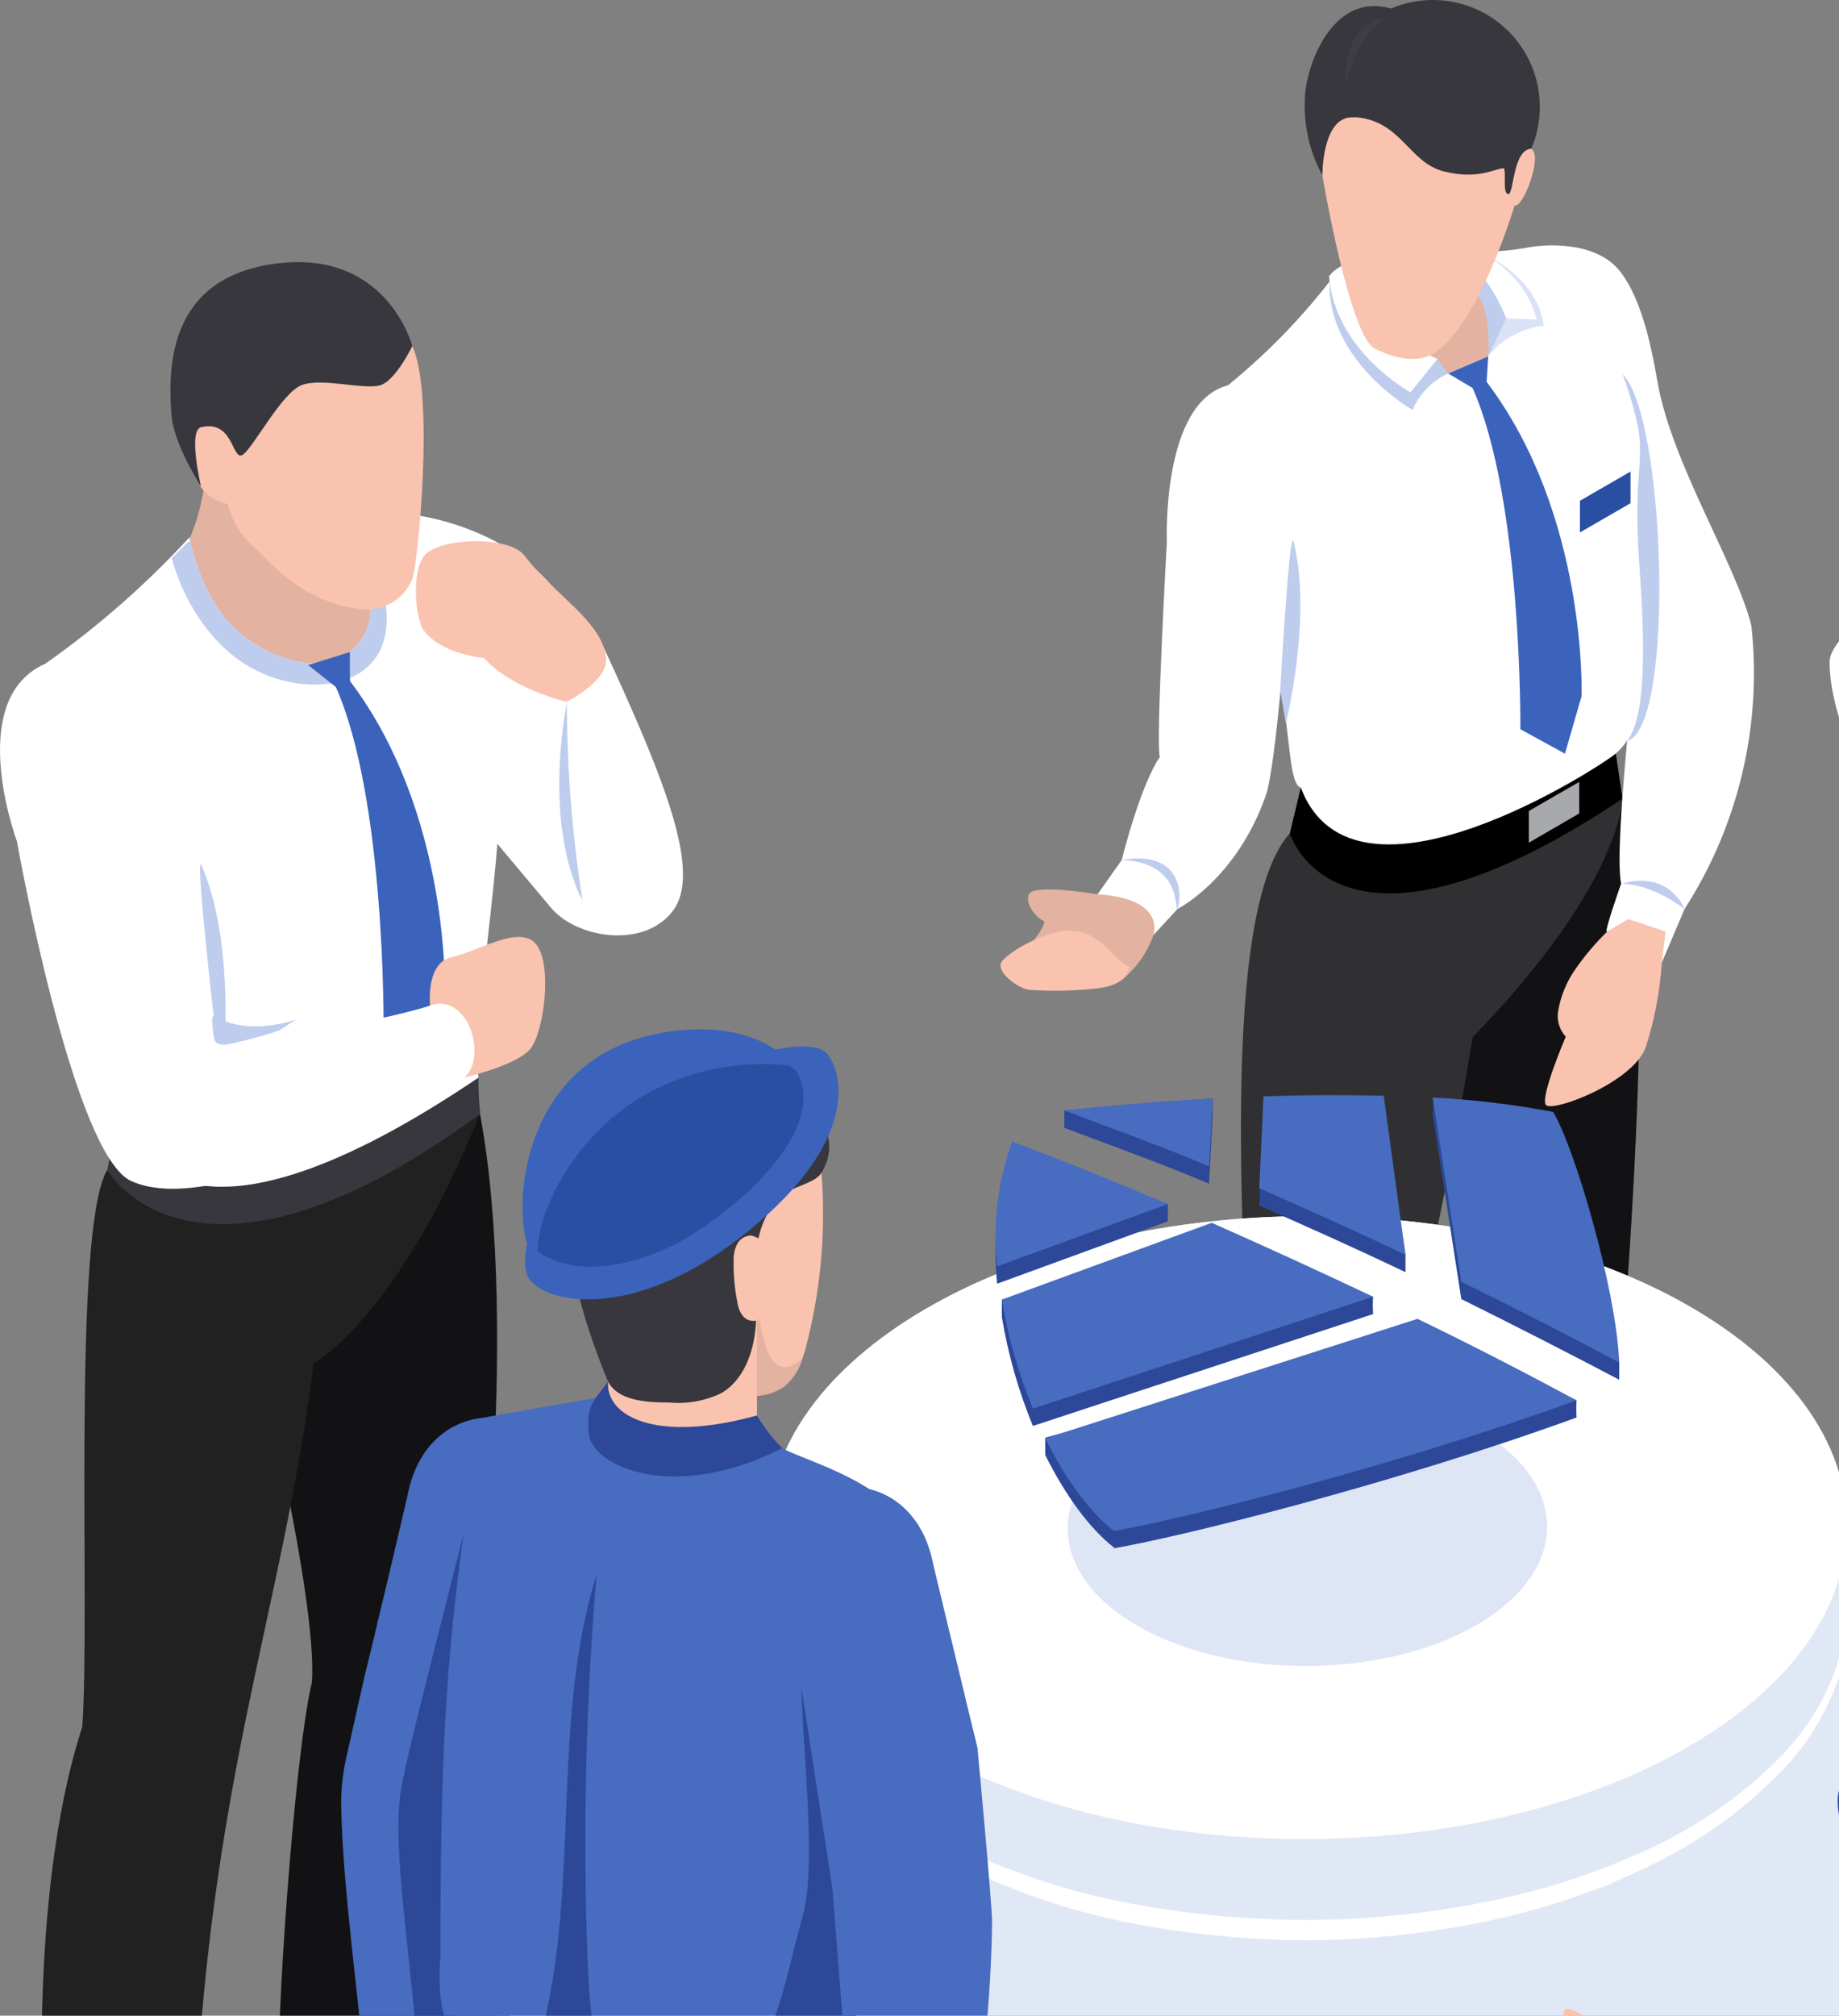 <svg width="167" height="183" viewBox="0 0 167 183" fill="none" xmlns="http://www.w3.org/2000/svg">
<rect x="0" y="0" width="167" height="183" fill="#808080" stroke="none"/>
<path d="M195.318 39.131C187.107 39.501 181.134 47.841 181.134 47.841C181.134 47.841 166.145 56.432 166.145 60.084C166.145 69.599 178.165 85.476 179.774 84.468C180.459 84.792 185.452 81.102 185.776 79.845C183.223 74.352 180.283 66.391 177.232 62.1C179.081 61.175 189.252 55.979 189.252 55.979L194.902 47.296C194.902 47.296 197.325 39.325 195.318 39.131Z" fill="white"/>
<path d="M99.679 81.197C99.679 81.197 93.853 80.198 93.437 81.197C93.021 82.195 94.306 83.434 94.75 83.601C95.194 83.767 93.631 85.7 93.631 85.7L94.732 87.956L101.88 88.964C103.191 87.892 104.186 86.482 104.755 84.886C105.102 84.062 105.536 83.278 106.05 82.547L104.487 80.244H101.112L99.679 81.197Z" fill="#F9C3AF"/>
<path opacity="0.1" d="M99.679 81.197C99.679 81.197 93.853 80.198 93.437 81.197C93.021 82.195 94.306 83.434 94.75 83.601C95.194 83.767 93.631 85.7 93.631 85.7L94.732 87.956L101.88 88.964C103.191 87.892 104.186 86.482 104.755 84.886C105.102 84.062 105.536 83.278 106.05 82.547L104.487 80.244H101.112L99.679 81.197Z" fill="#1D1D1B"/>
<path d="M132.23 25.077H138.434L136.872 35.516L129.474 35.895L123.898 33.029L126.173 27.176L132.23 25.077Z" fill="#F9C3AF"/>
<path opacity="0.1" d="M132.23 25.077H138.434L136.872 35.516L129.474 35.895L123.898 33.029L126.173 27.176L132.23 25.077Z" fill="#1D1D1B"/>
<path d="M119.327 167.044C120.218 169.784 121.338 172.444 122.675 174.996C123.359 176.244 123.396 178.898 122.166 179.305C119.771 180.072 114.084 181.45 111.653 176.919C109.905 173.637 110.118 166.47 110.118 166.47L119.327 167.044Z" fill="black"/>
<path d="M143.437 158.584C146.712 160.575 150.321 161.954 154.089 162.653C156.752 163.124 156.974 168.035 156.262 168.423C150.196 170.846 141.467 166.046 139.775 165.723C138.083 165.399 132.618 166.389 131.287 164.854C129.955 163.319 130.565 159.472 130.565 159.472L143.437 158.584Z" fill="black"/>
<path d="M130.914 106.726C130.914 106.726 133.642 120.217 133.328 123.943C129.222 137.102 130.286 157.898 130.128 159.858C129.87 163.039 143.684 163.196 143.62 157.426C143.407 140.551 146.976 126.911 147.318 122.658C147.661 118.404 150.684 81.482 147.318 72.522C146.458 70.765 127.16 85.966 127.16 85.966L126.152 104.377L130.914 106.726Z" fill="#121214"/>
<path d="M117.127 75.657C110.035 83.545 113.733 120.514 113.123 125.738C107.501 141.069 108.657 164.714 109.165 166.249C110.95 170.216 119.263 170.105 121.427 166.249C122.416 164.519 120.548 145.036 126.05 129.187C129.86 118.183 133.734 94.16 133.734 94.16C147.226 80.29 147.346 72.532 147.346 72.532C147.346 72.532 118.681 73.521 117.127 75.657Z" fill="#303033"/>
<path d="M118.118 71.534L117.129 75.658C117.129 75.658 121.373 89.805 147.338 72.514C147.172 71.33 146.737 68.427 146.737 68.427L118.118 71.534Z" fill="black"/>
<path d="M159.042 56.802C157.646 51.208 151.885 42.201 150.544 34.813C150.082 32.261 149.277 27.416 147.123 24.642C144.534 21.396 138.921 22.441 138.921 22.441C137.022 22.794 135.09 22.93 133.16 22.848C134.902 25.688 135.602 29.045 135.139 32.344L131.496 33.898C128.611 33.63 126.29 31.789 123.895 28.997C122.397 27.24 122.045 23.819 122.045 23.819C119.04 27.985 115.499 31.738 111.513 34.98C105.447 36.57 105.965 49.164 105.965 49.164C105.965 49.164 104.929 67.658 105.327 68.721C103.653 71.153 102.054 77.284 101.869 78.079C101.869 78.079 100.241 80.372 99.668 81.195C105.947 81.575 104.744 84.894 104.744 84.894L106.927 82.527C106.927 82.527 112.281 79.855 114.962 72.18C115.369 71.033 115.887 67.029 116.285 62.665C117.209 66.798 117.034 71.153 118.134 71.523C122.979 84.312 145.736 69.332 146.734 68.407C147.137 68.065 147.483 67.663 147.761 67.214C147.28 72.54 146.836 78.31 147.215 80.224C147.215 80.224 145.523 85.005 145.958 84.552C146.972 84.493 147.982 84.734 148.86 85.246C149.738 85.757 150.446 86.516 150.896 87.428L152.976 82.527C157.888 74.901 160.029 65.819 159.042 56.802Z" fill="white"/>
<path d="M148.068 45.687L143.473 48.341V45.465L148.068 42.812V45.687Z" fill="#294FA3"/>
<path d="M130.533 32.596L131.457 33.908C130.556 33.945 129.659 33.777 128.831 33.418C128.702 33.261 129.284 32.596 129.284 32.596H130.533Z" fill="#A7A9AC"/>
<path opacity="0.56" d="M135.137 32.344C136.389 30.79 138.204 29.793 140.186 29.57C139.594 24.946 134.398 22.912 134.398 22.912C134.019 23.004 134.157 22.625 133.723 23.485C135.284 26.158 135.789 29.318 135.137 32.344Z" fill="#BECCED"/>
<path d="M136.78 28.905L135.143 32.345C135.143 32.345 135.504 28.009 133.932 26.52C133.442 26.344 133.516 24.005 133.516 24.005L135.365 24.088L136.16 24.384L136.78 28.905Z" fill="#BECCED"/>
<path d="M136.776 28.905L139.55 29.016C138.237 23.921 133.078 22.321 133.078 22.321C132.708 22.395 132.467 22.044 132.023 22.894C135.177 24.466 136.776 28.905 136.776 28.905Z" fill="white"/>
<path d="M131.496 33.908C130.05 34.576 128.901 35.755 128.269 37.218C128.269 37.218 120.576 32.835 120.733 25.641C122.009 24.309 121.732 24.559 122.693 24.559C123.747 29.589 128.056 32.262 130.535 32.595L131.496 33.908Z" fill="#BECCED"/>
<path d="M130.535 32.594L128.085 35.618C128.085 35.618 121.242 31.919 120.688 25.077C120.966 24.712 121.321 24.414 121.729 24.204C122.137 23.995 122.587 23.879 123.045 23.865C123.552 25.792 124.489 27.579 125.786 29.091C127.084 30.604 128.708 31.801 130.535 32.594Z" fill="white"/>
<path d="M117.432 49.036C119.226 55.888 116.766 65.68 116.766 65.68L116.258 62.684C116.258 62.684 117.025 48.851 117.432 49.036Z" fill="#BECCED"/>
<path d="M120.083 15.923C120.083 15.923 122.542 30.486 124.836 31.642C127.129 32.798 128.997 32.817 130.143 32.114C134.277 29.627 137.541 18.651 137.541 18.651C138.262 18.983 140.13 14.194 139.067 13.528C138.641 12.918 135.627 8.803 135.627 8.803L125.455 7.878L119.574 8.803V13.038L120.083 15.923Z" fill="#F9C3AF"/>
<path d="M122.86 10.652C123.008 10.652 123.147 10.652 123.267 10.652C127.317 11.095 127.955 14.767 131.118 15.562C134.28 16.357 135.741 15.275 136.583 15.275C136.786 15.913 136.435 17.559 136.962 17.624C137.489 17.689 137.35 13.592 139.061 13.5C139.816 11.718 140.022 9.751 139.652 7.851C139.281 5.952 138.352 4.206 136.982 2.839C135.613 1.471 133.866 0.544 131.966 0.177C130.066 -0.191 128.099 0.018 126.319 0.776C121.196 -0.713 118.764 5.464 118.514 8.59C118.322 11.134 118.868 13.68 120.086 15.922C120.086 15.922 120.04 10.55 122.86 10.652Z" fill="#38373E"/>
<path d="M125.758 1.636C123.104 3.485 122.151 7.859 122.151 7.859C122.151 7.859 121.819 2.061 125.758 1.636Z" fill="#3E3D44"/>
<path d="M101.887 78.08C106.575 77.22 107.546 80.373 106.945 82.518C106.612 82.87 107.49 78.311 101.887 78.08Z" fill="#BECCED"/>
<path d="M145.959 84.57C144.937 85.564 144.008 86.651 143.185 87.815C142.29 89.028 141.703 90.44 141.474 91.93C141.429 92.325 141.469 92.725 141.592 93.103C141.715 93.482 141.917 93.829 142.186 94.122C142.186 94.122 139.837 99.605 140.383 100.317C140.929 101.029 148.261 98.311 149.445 95.093C150.243 92.613 150.733 90.045 150.906 87.445L151.248 84.57L147.854 83.442L145.959 84.57Z" fill="#F9C3AF"/>
<path d="M147.762 67.28C152.173 65.985 151.23 37.745 147.355 33.991C147.969 35.633 148.451 37.321 148.798 39.04C149.27 42.276 148.308 43.386 148.863 51.236C149.408 58.782 149.473 65.014 147.762 67.28Z" fill="#BECCED"/>
<path d="M147.219 80.244C151.657 78.959 152.98 82.546 152.98 82.546C152.98 82.546 150.141 80.244 147.219 80.244Z" fill="#BECCED"/>
<path d="M133.727 35.229C138.249 45.401 138.064 66.206 138.064 66.206L142.114 68.426L143.621 63.21C143.621 63.21 144.185 46.797 135.003 34.675C135.003 34.101 133.727 33.972 133.727 33.972C133.727 33.972 134.273 33.768 133.727 35.229Z" fill="#3B63BC"/>
<path d="M131.508 33.906L133.727 35.228L135.003 34.673L135.142 32.352L131.508 33.906Z" fill="#3B63BC"/>
<path d="M143.409 73.854L138.832 76.508V73.632L143.409 70.988V73.854Z" fill="#A7A9AC"/>
<path d="M93.495 89.869C92.496 89.785 90.267 88.177 91.007 87.252C91.747 86.327 95.325 84.191 97.739 84.533C100.152 84.876 101.077 87.132 102.64 87.825C102.288 88.214 102.399 89.388 99.671 89.73C97.621 89.965 95.553 90.011 93.495 89.869Z" fill="#F9C3AF"/>
<path d="M43.589 101.132C47.38 121.475 43.034 153.285 43.034 153.285C43.034 153.285 40.658 179.879 41.185 188.053C41.24 192.963 25.724 193.712 25.354 189.144C24.984 184.576 26.714 159.489 28.323 152.739C28.859 145.064 23.07 121.753 23.07 121.753L29.543 109.177C29.543 109.177 42.535 98.83 43.589 101.132Z" fill="#121214"/>
<path d="M9.715 106.255C6.516 111.867 8.226 146.682 7.468 156.789C2.345 172.564 4.01 195.699 4.111 196.55C4.768 202.635 17.316 202.764 17.566 195.089C18.916 161.523 25.518 147.098 28.486 123.787C28.486 123.787 36.17 119.626 43.568 101.15C42.652 100.318 11.832 103.961 9.715 106.255Z" fill="#212121"/>
<path d="M43.46 97.831C43.434 98.933 43.486 100.036 43.617 101.132C17.726 120.134 9.746 106.254 9.746 106.254L10.467 102.019L43.46 97.831Z" fill="#38373E"/>
<path d="M54.848 58.837C60.59 71.228 63.706 79.319 61.08 82.731C58.454 86.143 52.388 85.209 50.039 82.417C47.691 79.624 42.577 73.53 42.577 73.53L35.18 51.292L37.029 46.668C37.029 46.668 49.522 47.759 52.887 58.236C53.452 59.161 54.367 57.792 54.848 58.837Z" fill="white"/>
<path d="M51.477 63.721C49.322 75.917 52.891 81.715 52.891 81.715C51.958 75.762 51.485 69.746 51.477 63.721Z" fill="#BECCED"/>
<path d="M18.487 44.477C17.636 49.674 15.5 51.542 15.5 51.542L18.487 59.078L28.251 63.702L35.325 61.686L36.98 56.443L33.855 48.472L26.254 42.785C26.254 42.785 19.522 43.802 18.487 44.477Z" fill="#F9C3AF"/>
<path opacity="0.1" d="M18.487 44.477C17.636 49.674 15.5 51.542 15.5 51.542L18.487 59.078L28.251 63.702L35.325 61.686L36.98 56.443L33.855 48.472L26.254 42.785C26.254 42.785 19.522 43.802 18.487 44.477Z" fill="#1D1D1B"/>
<path d="M32.365 50.996C32.365 50.996 35.888 56.378 31.292 59.541C28.842 61.242 23.765 59.753 20.714 56.443C18.041 53.521 17.2 48.786 17.2 48.786C13.276 53.045 8.912 56.877 4.18 60.215C3.163 64.071 12.854 104.101 12.854 104.101C12.854 104.101 17.218 115.567 43.461 97.832C42.388 92.459 47.936 69.721 44.284 57.053C42.767 51.773 36.221 49.138 36.221 49.138L32.365 50.996Z" fill="white"/>
<path d="M32.592 51.386C33.291 52.678 35.145 56.889 31.292 59.54C28.841 61.242 23.765 59.753 20.713 56.443C18.499 54.021 17.542 50.355 17.279 49.17C17.214 49.176 17.149 49.183 17.086 49.19L15.613 50.662C16.104 52.822 18.146 57.79 22.388 60.382C27.69 63.622 35.937 62.739 35.053 55.08C34.869 53.487 33.951 52.283 32.592 51.386Z" fill="#BECCED"/>
<path d="M30.498 62.375C35.02 72.547 34.835 93.352 34.835 93.352L38.885 95.572L40.392 90.356C40.392 90.356 40.956 73.943 31.774 61.821C31.774 61.247 30.498 61.118 30.498 61.118C30.498 61.118 31.044 60.914 30.498 62.375Z" fill="#3B63BC"/>
<path d="M27.984 60.382L30.498 62.374L31.774 61.819V59.204L27.984 60.382Z" fill="#3B63BC"/>
<path d="M18.244 78.461C21.167 84.912 20.394 94.979 20.394 94.979L19.388 92.112C19.388 92.112 17.812 78.347 18.244 78.461Z" fill="#BECCED"/>
<path d="M19.442 94.255C19.442 94.255 19.053 92.193 19.442 92.193C22.387 94.172 26.872 92.574 26.872 92.574L25.325 93.569C25.33 93.599 21.209 94.843 20.325 94.844C19.442 94.844 19.442 94.255 19.442 94.255Z" fill="#BECCED"/>
<path d="M37.437 31.419C39.499 35.774 37.937 51.309 37.437 52.576C37.056 53.505 36.372 54.279 35.495 54.771C34.619 55.263 33.603 55.444 32.611 55.285C26.924 54.518 24.381 50.736 22.763 49.377C21.732 48.403 21.009 47.15 20.682 45.77C19.675 45.583 18.784 45.005 18.204 44.161C17.72 42.906 17.306 41.625 16.965 40.324V33.953L22.763 28.886L30.65 27.48C30.65 27.48 36.679 30.494 37.437 31.419Z" fill="#F9C3AF"/>
<path d="M37.441 31.42C37.441 31.42 35.989 34.444 34.602 34.953C33.215 35.461 29.304 34.259 27.418 34.953C25.531 35.646 22.84 40.991 21.953 41.333C21.065 41.675 21.157 38.097 18.254 38.79C17.052 39.105 18.254 44.163 18.254 44.163C18.254 44.163 15.72 40.27 15.563 37.569C15.221 33.066 15.452 25.308 24.81 23.967C35.139 22.469 37.441 31.42 37.441 31.42Z" fill="#38373E"/>
<path d="M38.471 50.524C39.618 48.832 46.193 48.545 47.635 50.45C50.261 53.955 54.57 56.313 55.033 59.614C55.338 61.824 51.445 63.719 51.445 63.719C51.445 63.719 46.387 62.527 43.964 59.743C43.964 59.743 39.988 59.41 38.416 57.136C37.787 56.128 37.316 52.189 38.471 50.524Z" fill="#F9C3AF"/>
<path d="M39.059 91.322C39.059 91.322 38.615 87.411 41.038 86.893C43.461 86.375 47.243 83.869 48.713 85.765C50.183 87.66 49.397 93.791 48.121 95.271C46.845 96.75 42.166 97.832 42.166 97.832L39.059 91.322Z" fill="#F9C3AF"/>
<path d="M6.795 59.587C-4.302 60.724 1.533 76.37 1.533 76.37C1.533 76.37 6.619 104.952 11.954 107.245C19.999 110.805 38.53 99.376 41.544 98.211C44.559 97.046 42.857 90.018 39.085 91.285C34.248 92.903 19.361 95.233 19.361 95.233L15.505 73.965C15.505 73.965 14.682 58.782 6.795 59.587Z" fill="white"/>
<path d="M167.72 138.184C167.72 138.184 167.72 222.96 167.72 230.2C167.72 237.44 162.856 244.68 153.267 250.219C134.08 261.315 103.066 261.315 83.999 250.339C74.604 244.921 69.86 237.819 69.768 230.681C69.666 223.348 69.768 138.212 69.768 138.212L167.72 138.184Z" fill="#E1E8F5"/>
<path d="M167.794 145.628C167.891 146.936 167.845 148.25 167.655 149.548C167.449 150.855 167.092 152.133 166.592 153.358C165.6 155.834 164.193 158.124 162.431 160.127C158.806 164.022 154.472 167.192 149.661 169.466L146.046 171.121L142.347 172.462C139.835 173.273 137.282 173.952 134.7 174.496C129.524 175.546 124.261 176.103 118.98 176.161C113.706 176.156 108.444 175.667 103.26 174.7C98.056 173.742 92.998 172.11 88.216 169.845C86.995 169.337 85.867 168.615 84.702 167.996C83.538 167.363 82.412 166.665 81.327 165.906C79.127 164.411 77.107 162.667 75.307 160.709C73.513 158.737 72.062 156.477 71.016 154.024C69.961 151.6 69.498 148.959 69.666 146.321H69.851C69.863 148.9 70.45 151.443 71.571 153.765C72.691 156.087 74.191 158.207 76.01 160.034C77.816 161.874 79.822 163.506 81.993 164.898C83.067 165.606 84.181 166.251 85.331 166.831C86.487 167.404 87.596 168.079 88.798 168.532C93.528 170.62 98.497 172.117 103.593 172.989C108.676 173.887 113.828 174.329 118.989 174.311C124.148 174.28 129.293 173.769 134.358 172.786C139.432 171.839 144.374 170.286 149.079 168.162C153.81 166.088 158.106 163.135 161.737 159.461C165.288 155.762 167.766 150.824 167.637 145.591L167.794 145.628Z" fill="white"/>
<path d="M118.88 166.963C145.93 166.817 167.791 154.039 167.707 138.422C167.622 122.805 145.624 110.264 118.574 110.411C91.523 110.557 69.662 123.335 69.747 138.952C69.831 154.569 91.829 167.11 118.88 166.963Z" fill="url(#paint0_linear_5631_15675)"/>
<path d="M88.34 120.014C93.426 121.909 98.826 124.082 104.365 126.44L86.796 132.858C86.325 128.515 86.853 124.122 88.34 120.014ZM98.863 160.071C105.511 158.925 127.131 153.598 146.456 146.626C141.204 143.852 135.823 141.013 130.099 138.212L91.789 150.51C93.86 154.68 96.357 158.092 98.881 160.053L98.863 160.071ZM90.448 147.505L125.494 136.002C120.02 133.388 114.472 130.845 108.85 128.373L87.258 136.261C87.897 140.121 88.974 143.897 90.467 147.514L90.448 147.505ZM144.006 116.99C146.188 120.55 150.479 135.123 150.812 142.77C145.504 139.941 140.088 137.167 134.565 134.448L131.625 115.492C135.784 115.699 139.924 116.194 144.015 116.972L144.006 116.99ZM93.685 116.851C98.234 118.581 103.699 120.55 108.581 122.603L108.951 115.64C103.828 115.856 98.74 116.25 93.685 116.824V116.851ZM114.176 115.418L113.732 124.813C119.003 127.125 123.506 129.14 128.786 131.665L126.548 115.289C122.418 115.196 118.281 115.224 114.139 115.372L114.176 115.418Z" fill="white"/>
<path d="M118.88 166.963C145.93 166.817 167.791 154.039 167.707 138.422C167.622 122.805 145.624 110.264 118.574 110.411C91.523 110.557 69.662 123.335 69.747 138.952C69.831 154.569 91.829 167.11 118.88 166.963Z" fill="white"/>
<path opacity="0.5" d="M118.793 151.253C130.815 151.188 140.53 145.509 140.492 138.569C140.455 131.629 130.679 126.055 118.657 126.12C106.636 126.185 96.921 131.864 96.959 138.804C96.996 145.745 106.772 151.318 118.793 151.253Z" fill="#BECCED"/>
<path d="M91.912 105.21C96.054 106.755 106.05 109.316 106.05 109.316V110.888L90.552 116.547C90.139 112.714 90.604 108.837 91.912 105.21ZM101.159 140.57C107.021 139.562 126.125 134.884 143.167 128.697C143.135 128.177 143.135 127.655 143.167 127.135C143.167 127.135 132.533 123.14 128.724 121.281L94.917 130.528V132.1C96.766 135.799 98.949 138.786 101.177 140.515L101.159 140.57ZM93.761 129.474L124.692 119.303C124.655 118.779 124.655 118.254 124.692 117.731C124.692 117.731 113.734 114.208 110.036 112.589L90.978 117.99V119.562C91.54 122.966 92.49 126.295 93.807 129.483L93.761 129.474ZM141.031 102.51C142.88 105.562 147.042 123.704 147.042 123.704C147.042 123.704 147.042 125.063 147.042 125.267C142.356 122.801 137.576 120.36 132.7 117.943L130.111 101.216C130.138 100.692 130.138 100.167 130.111 99.644C130.111 99.644 137.554 101.854 141.04 102.52L141.031 102.51ZM96.646 102.39C100.659 103.916 105.486 105.636 109.795 107.467L110.119 101.317V99.746C106.346 99.912 96.646 100.818 96.646 100.818V102.39ZM114.733 101.133L114.354 109.455C118.977 111.498 122.972 113.274 127.632 115.502V113.93L125.654 101.059C122.01 100.975 118.349 100.994 114.705 101.123L114.733 101.133Z" fill="#2D4899"/>
<path d="M91.912 103.639C96.397 105.322 101.159 107.236 106.05 109.317L90.552 114.976C90.139 111.143 90.604 107.266 91.912 103.639ZM101.159 138.999C107.021 137.991 126.125 133.312 143.167 127.135C138.544 124.657 133.782 122.179 128.724 119.738L94.917 130.594C96.766 134.292 98.949 137.279 101.177 139.018L101.159 138.999ZM93.761 127.903L124.692 117.731C119.853 115.438 114.967 113.2 110.036 111.018L90.978 117.99C91.54 121.394 92.49 124.723 93.807 127.912L93.761 127.903ZM141.031 100.939C142.954 104.083 146.764 116.945 147.042 123.705C142.356 121.202 137.576 118.758 132.7 116.372L130.111 99.644C133.779 99.832 137.431 100.267 141.04 100.948L141.031 100.939ZM96.646 100.819C100.659 102.344 105.486 104.064 109.795 105.895L110.119 99.746C105.579 99.968 101.075 100.329 96.628 100.828L96.646 100.819ZM114.733 99.561L114.354 107.883C118.977 109.918 122.972 111.702 127.632 113.922L125.654 99.478C122.01 99.395 118.349 99.413 114.705 99.543L114.733 99.561Z" fill="#476CC0"/>
<path d="M31.486 159.398C31.13 160.884 30.963 162.41 30.987 163.938C31.098 171.132 32.457 180.536 33.946 195.248C34.87 199.566 43.507 199.455 43.831 195.377C45.051 179.833 43.267 202.516 46.188 165.085L47.733 155.144L48.334 151.233L48.556 149.8L49.194 145.657L50.562 136.835C52.328 127.172 38.939 125.258 36.997 135.828L35.194 143.512L34.269 147.349L33.983 148.597L33.058 152.389L31.486 159.398Z" fill="#476CC0"/>
<path d="M44.106 193.028C43.413 196.727 41.563 203.597 39.233 206.547C38.521 183.476 35.608 170.549 36.274 163.595C36.468 161.515 37.356 157.908 42.257 138.629C43.181 143.881 47.953 145.453 48.859 150.714C49.904 156.716 50.949 162.855 49.969 168.875C49.5 171.375 48.882 173.846 48.119 176.273C46.51 181.784 45.172 187.369 44.106 193.028Z" fill="#2D4899"/>
<path d="M74.54 196.014C73.437 196.894 72.124 197.474 70.731 197.697C69.973 197.869 69.203 197.983 68.428 198.039C66.1 198.198 63.762 198.071 61.465 197.66C57.893 197.139 54.393 196.208 51.035 194.886C48.756 194.045 46.584 192.94 44.562 191.594C44.434 191.536 44.318 191.454 44.22 191.353C43.058 190.6 42.084 189.591 41.372 188.404C41.217 188.148 41.102 187.871 41.03 187.581C41.03 186.656 40.965 185.796 40.965 184.807C40.965 184.215 40.965 183.531 41.03 182.809C42.047 184.162 43.263 185.353 44.636 186.342C44.932 186.588 45.241 186.82 45.56 187.035C46.595 187.741 47.673 188.38 48.788 188.949C50.707 189.921 52.702 190.738 54.752 191.39C59.421 192.987 64.367 193.617 69.288 193.24C69.362 193.24 69.464 193.24 69.528 193.24C71.269 193.09 72.961 192.59 74.503 191.77C74.503 191.77 74.503 192.075 74.503 192.556C74.577 193.48 74.605 195.265 74.54 196.014Z" fill="#2D4899"/>
<path d="M82.805 150.39C82.805 150.492 82.805 150.556 82.805 150.667C82.564 152.239 82.324 153.756 82.084 155.291C79.79 171.01 78.764 183.29 74.917 191.15C74.815 191.351 74.701 191.546 74.575 191.733C73.715 192.824 72.069 193.517 69.952 193.785C69.566 193.852 69.177 193.898 68.787 193.924C64.187 194.073 59.595 193.448 55.203 192.075C52.885 191.399 50.625 190.539 48.444 189.504C47.332 188.96 46.252 188.355 45.207 187.692C44.93 187.553 44.689 187.377 44.449 187.239C43.121 186.38 41.931 185.326 40.916 184.113C39.751 182.671 39.853 179.203 39.992 177.64C39.992 159.248 40.5 151.019 42.119 139.081C42.489 135.993 42.969 132.608 43.552 128.78C45.817 128.336 52.956 127.134 54.056 126.931H54.186L55.184 127.032C55.286 127.032 55.425 127.032 55.564 127.106C55.759 127.112 55.954 127.133 56.146 127.171C59.788 127.551 63.407 128.134 66.983 128.919L67.677 129.131C67.88 129.335 68.084 129.501 68.287 129.677C68.396 129.736 68.49 129.818 68.565 129.917C69.339 130.517 70.165 131.046 71.034 131.499C73.715 132.849 80.419 134.513 83.055 139.386C84.608 142.299 83.091 148.642 82.805 150.39Z" fill="#476CC0"/>
<path d="M58.382 113.17C58.426 115.106 58.642 117.034 59.029 118.931C59.414 120.841 60.287 122.618 61.563 124.091C63.073 125.688 65.138 126.644 67.333 126.763C68.006 126.815 68.684 126.781 69.349 126.661C70.012 126.544 70.643 126.285 71.198 125.903C72.024 125.222 72.618 124.301 72.9 123.268C72.974 123.037 73.047 122.805 73.112 122.584C74.534 117.287 75.032 111.784 74.582 106.318C74.558 105.504 74.431 104.696 74.203 103.914C73.756 102.798 73.009 101.827 72.045 101.109C71.08 100.391 69.936 99.954 68.738 99.846C66.327 99.665 63.914 100.168 61.776 101.297C61.167 101.556 60.605 101.912 60.111 102.351C59.658 102.786 59.334 103.341 58.918 103.812C58.502 104.284 58.252 110.267 58.382 113.17Z" fill="#F9C3AF"/>
<path opacity="0.1" d="M66.918 122.214C66.918 123.38 66.918 124.545 66.973 125.71C66.967 125.962 67.007 126.213 67.094 126.449C67.15 126.57 67.232 126.678 67.334 126.764C68.008 126.816 68.685 126.782 69.35 126.662C70.013 126.545 70.644 126.286 71.199 125.904C72.025 125.223 72.62 124.302 72.901 123.269C70.654 125.432 69.202 123.583 68.693 117.425C68.351 120.282 66.927 119.265 66.918 122.214Z" fill="#1D1D1B"/>
<path d="M68.743 112.172H55.215V129.676H68.743V112.172Z" fill="#F9C3AF"/>
<path d="M61.954 133.107C65.697 133.107 68.732 131.356 68.732 129.196C68.732 127.036 65.697 125.284 61.954 125.284C58.21 125.284 55.176 127.036 55.176 129.196C55.176 131.356 58.21 133.107 61.954 133.107Z" fill="#F9C3AF"/>
<path d="M71.782 108.066C69.794 109.213 68.897 111.386 68.685 113.679C68.472 115.972 68.814 118.302 68.611 120.577C68.407 122.852 67.51 125.293 65.532 126.467C64.074 127.179 62.45 127.479 60.834 127.336C58.726 127.336 55.933 127.198 55.138 125.247C44.514 99.402 60.843 97.663 62.767 97.506C69.535 96.914 77.793 101.149 74.594 106.485C74.103 107.289 72.467 107.668 71.782 108.066Z" fill="#38373E"/>
<path d="M68.165 112.172C68.523 112.225 68.857 112.383 69.127 112.624C69.397 112.866 69.589 113.181 69.681 113.531C69.909 114.355 69.991 115.213 69.922 116.065C69.992 117.162 69.795 118.26 69.348 119.264C69.216 119.537 68.994 119.756 68.72 119.884C68.491 119.945 68.249 119.938 68.024 119.864C67.799 119.79 67.601 119.653 67.453 119.468C67.185 119.111 67.016 118.69 66.963 118.247C66.711 117.009 66.596 115.747 66.621 114.484C66.597 113.978 66.696 113.474 66.907 113.014C67.021 112.773 67.198 112.567 67.419 112.419C67.641 112.27 67.898 112.185 68.165 112.172Z" fill="#F9C3AF"/>
<path d="M53.47 130.186C53.794 133.135 61.136 136.483 71.039 131.48C70.152 130.589 69.379 129.592 68.736 128.512C59.628 131.027 55.005 128.632 55.208 125.424C54.228 126.931 53.156 127.347 53.47 130.186Z" fill="#2D4899"/>
<path d="M53.3 176.42C53.476 181.737 53.827 187.174 55.944 192.047C53.526 190.367 50.836 189.116 47.992 188.349C53.272 173.97 49.62 157.603 54.169 142.984C53.238 154.103 52.947 165.267 53.3 176.42Z" fill="#2D4899"/>
<path d="M82.044 155.329C79.751 171.049 78.725 183.329 74.878 191.188C74.776 191.389 74.662 191.584 74.536 191.771C74.536 192.021 74.536 192.335 74.536 192.696C74.536 193.62 69.912 193.926 69.838 193.852C69.7 193.408 69.598 192.927 69.496 192.483C69.071 191.06 68.899 189.573 68.988 188.091C69.181 186.603 69.573 185.147 70.153 183.763C71.438 180.175 71.91 177.485 72.927 173.814C74.499 168.081 72.002 153.073 72.927 147.173C72.927 147.035 77.328 155.116 77.365 154.987C77.504 154.192 78.031 151.899 79.455 151.899C80.879 151.899 82.044 155.329 82.044 155.329Z" fill="#2D4899"/>
<path d="M90.094 174.599C89.974 181.793 89.336 186.767 87.838 201.562C86.913 205.871 78.277 205.761 77.953 201.683C76.733 186.139 78.508 208.83 75.586 171.39L74.042 161.459L73.441 157.538L73.219 156.114L72.581 151.962L71.194 143.122C69.437 133.459 82.826 131.554 84.768 142.124L86.617 149.799L87.542 153.636L87.838 154.884L88.763 158.676C88.763 158.676 90.113 173.064 90.094 174.599Z" fill="#476CC0"/>
<path d="M69.165 95.576C69.165 95.576 73.788 94.263 75.064 95.631C76.34 97 78.337 103.029 68.545 111.277C57.514 120.579 48.877 118.203 47.897 115.817C46.917 113.431 49.635 108.004 49.635 108.004L69.165 95.576Z" fill="#3B63BC"/>
<path d="M71.57 96.286C75.676 100.484 70.201 107.281 63.192 111.904C59.364 114.429 52.457 119.468 48.222 113.643C46.613 111.433 46.539 97.923 57.755 94.344C61.731 93.087 68.075 92.708 71.57 96.286Z" fill="#3B63BC"/>
<path d="M48.816 113.625C48.816 109.741 52.423 102.88 58.516 99.431C62.5 97.164 67.103 96.225 71.656 96.749L72.276 97.184C74.892 101.409 69.714 107.605 63.186 111.868C59.441 114.374 52.885 116.491 48.816 113.625Z" fill="#294FA3"/>
<path d="M181.929 150.898C181.929 150.898 166.875 158.009 166.875 163.446C166.875 167.764 170.703 170.474 170.703 170.474C170.703 170.474 171.193 188.968 167.495 199.195C168.419 200.406 171.341 205.899 180.283 204.743C184.665 204.129 188.814 202.397 192.332 199.712C192.794 199.389 193.561 194.553 193.561 194.553C194.166 195.495 194.624 196.524 194.921 197.604C196.719 196.084 198.278 194.301 199.544 192.315C198.231 186.767 195.633 181.801 195.633 179.563C195.633 177.326 208.236 158.851 207.265 149.779C206.877 146.219 203.52 143.131 203.52 143.131L192.554 144.167L181.929 150.898Z" fill="#2D4899"/>
<path d="M148.874 192.75L140.922 190.466C140.922 190.466 134.902 185.612 135.697 183.069C136.696 182.301 141.338 188.441 143.539 186.888C144.26 186.37 141.393 182.967 142.115 182.44C142.836 181.913 146.618 185.103 146.618 185.103L150.122 188.08L148.874 192.75Z" fill="#F9C3AF"/>
<path d="M187.007 163.594C187.007 163.594 188.329 156.973 181.237 155.947C172.406 154.68 174.681 169.734 174.681 169.734L173.534 187.007C173.534 187.007 157.953 187.488 152.618 187.007C148.614 189.707 152.535 195.449 152.535 195.449C152.535 195.449 177.815 198.279 180.839 195.985C183.863 193.692 187.007 163.594 187.007 163.594Z" fill="#476CC0"/>
<defs>
<linearGradient id="paint0_linear_5631_15675" x1="69.752" y1="138.689" x2="167.704" y2="138.689" gradientUnits="userSpaceOnUse">
<stop stop-color="#DCE6F8"/>
<stop offset="0.99" stop-color="#DCE6F8"/>
</linearGradient>
</defs>
</svg>
